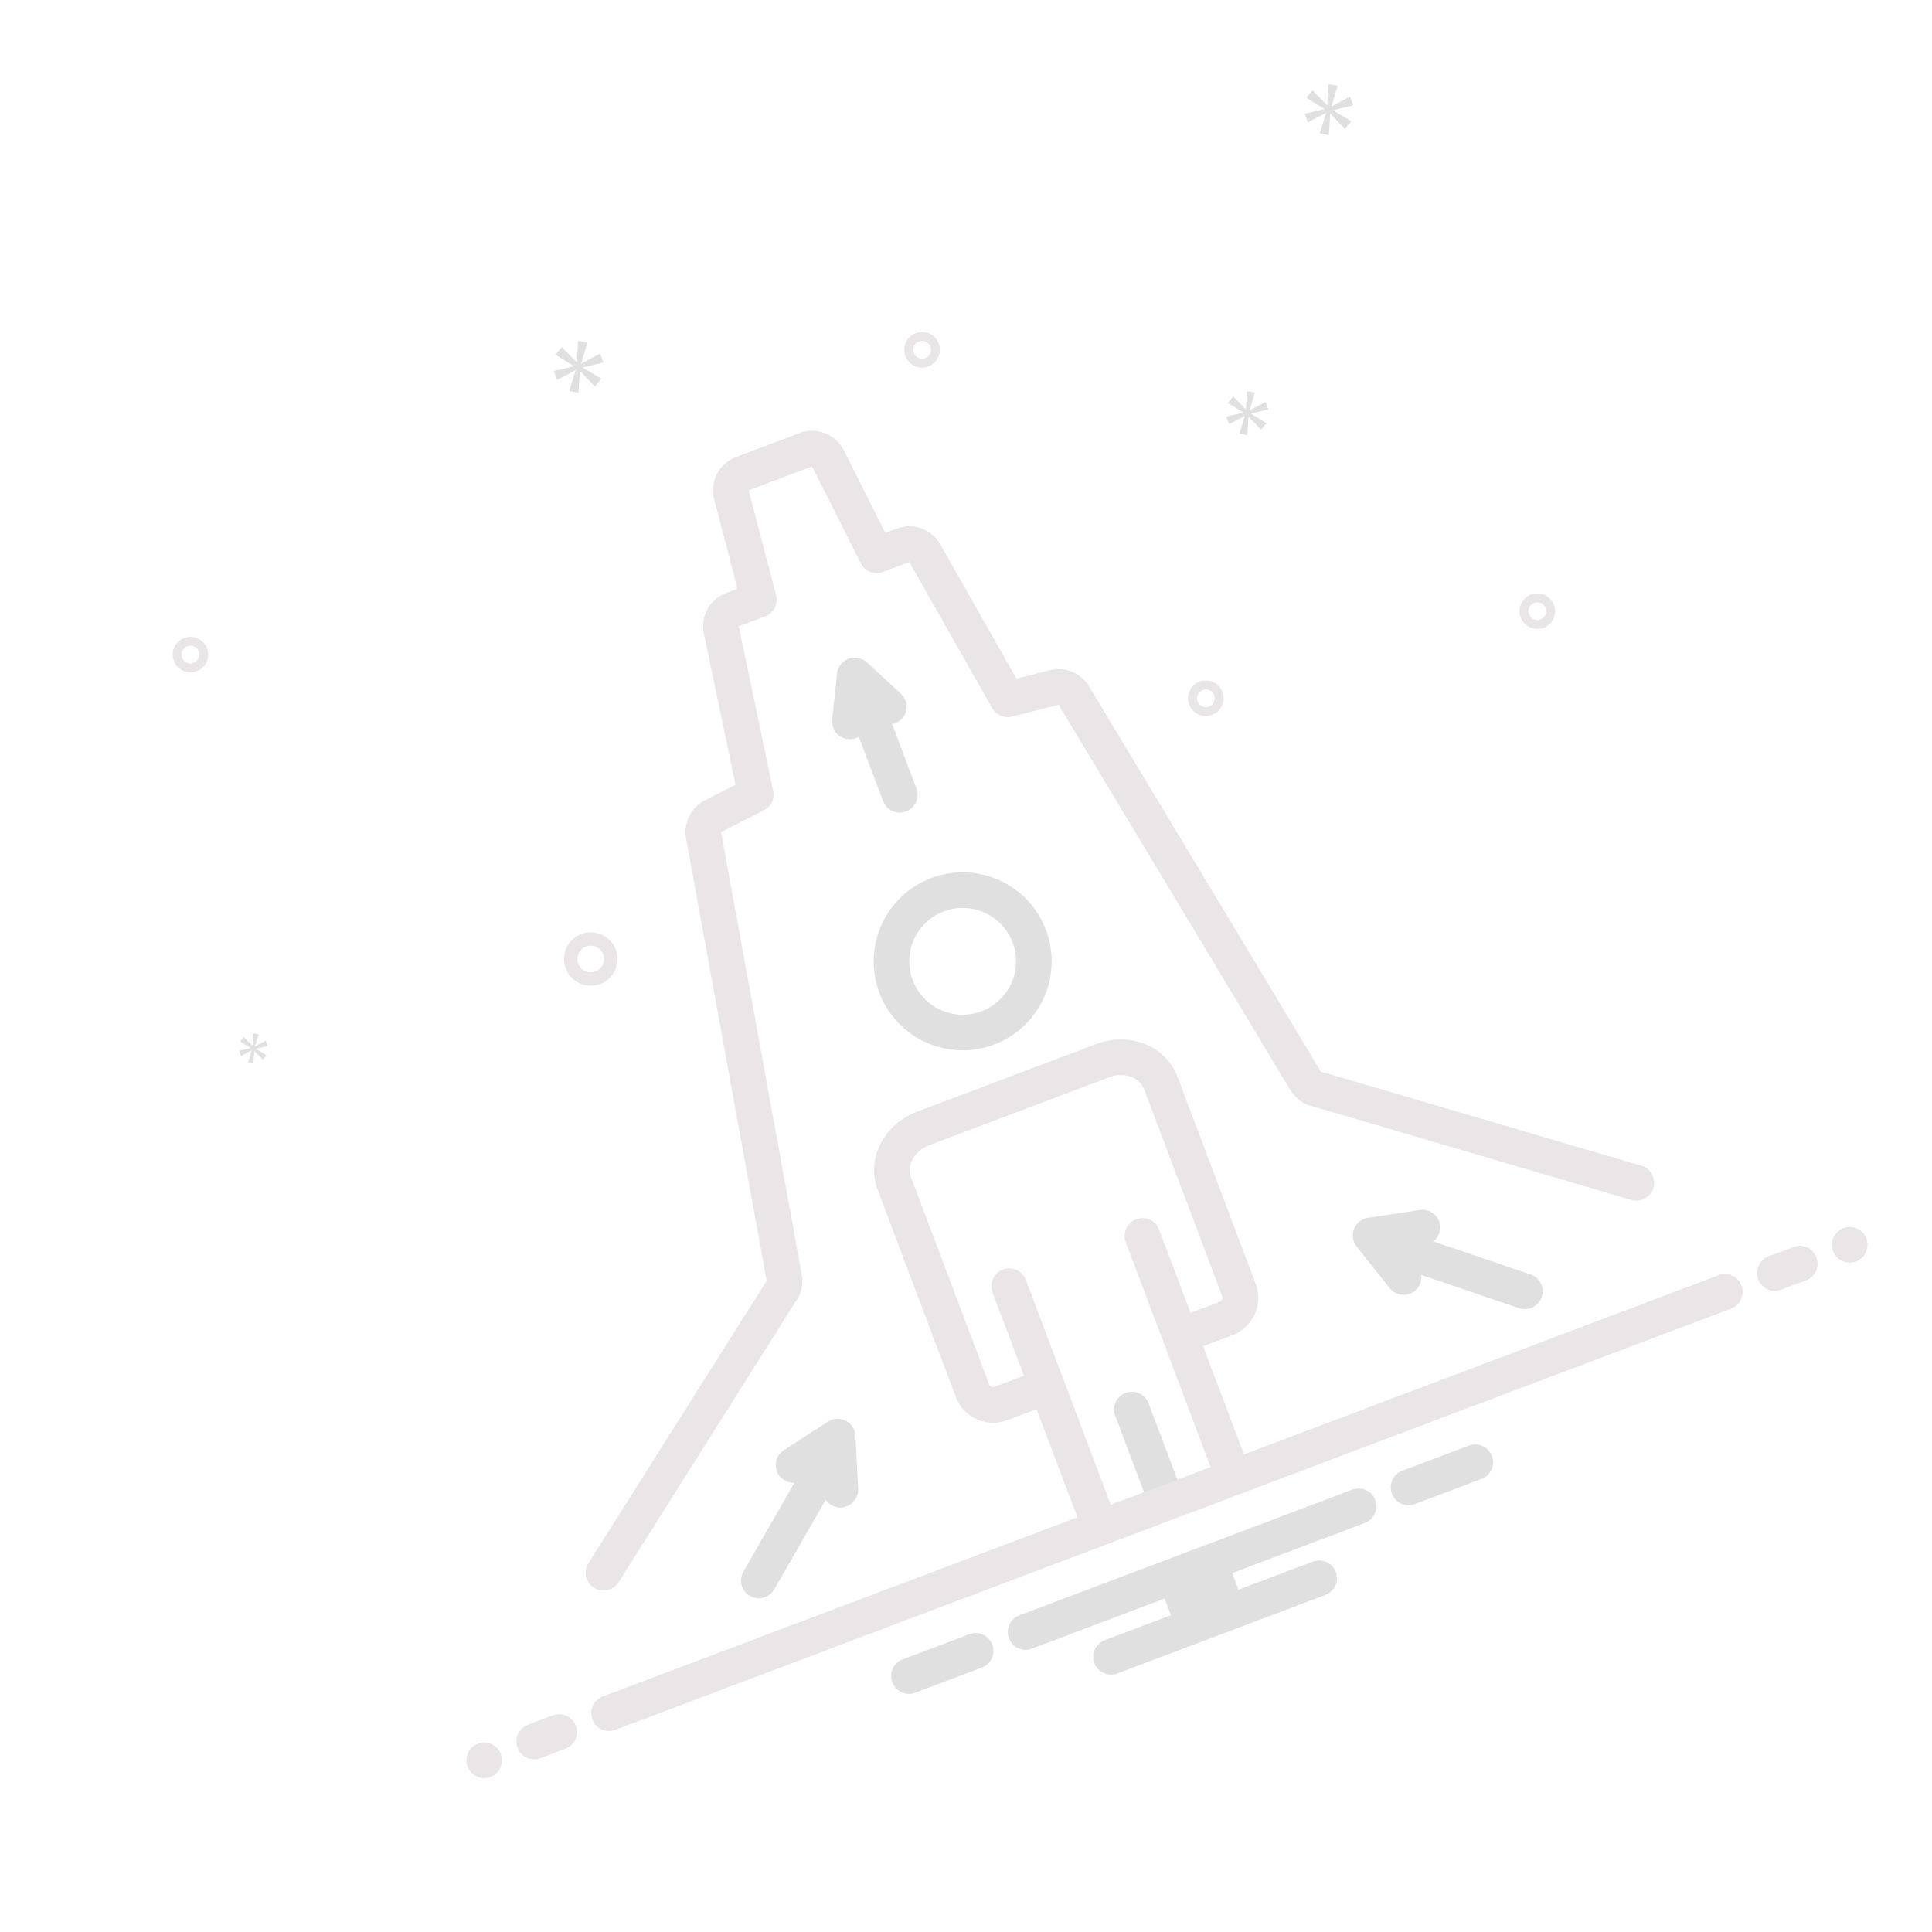 <svg xmlns="http://www.w3.org/2000/svg" width="138" height="138" viewBox="0 0 138 138" fill="none"><g opacity="0.42" clip-path="url(#clip0_3799_46753)"><path d="M117.22 83.263L94.531 76.594C94.473 76.577 94.414 76.564 94.355 76.556L77.789 49.021C77.505 48.554 77.078 48.19 76.572 47.982C76.065 47.775 75.505 47.736 74.975 47.87L72.604 48.482L67.163 38.884C66.866 38.354 66.389 37.949 65.818 37.743C65.247 37.536 64.62 37.542 64.053 37.758L63.238 38.066L60.275 32.172C59.993 31.61 59.513 31.173 58.928 30.945C58.342 30.716 57.693 30.713 57.105 30.936L52.577 32.646C51.988 32.867 51.502 33.298 51.214 33.857C50.925 34.415 50.854 35.061 51.015 35.669L52.685 42.05L51.87 42.358C51.301 42.57 50.828 42.98 50.535 43.512C50.243 44.044 50.153 44.664 50.28 45.258L52.539 56.056L50.355 57.164C49.868 57.414 49.475 57.814 49.232 58.304C48.989 58.794 48.909 59.349 49.005 59.888L54.767 91.501C54.728 91.547 54.693 91.596 54.661 91.646L42.039 111.645C41.947 111.787 41.884 111.945 41.854 112.11C41.823 112.276 41.826 112.446 41.862 112.611C41.898 112.775 41.967 112.931 42.063 113.069C42.16 113.207 42.283 113.324 42.426 113.414C42.568 113.504 42.727 113.565 42.893 113.593C43.059 113.621 43.229 113.615 43.393 113.577C43.557 113.539 43.712 113.468 43.849 113.37C43.985 113.271 44.101 113.146 44.189 113.003L56.771 93.067C56.993 92.784 57.152 92.458 57.237 92.109C57.323 91.76 57.334 91.397 57.268 91.044L51.505 59.432L54.558 57.883C54.807 57.757 55.008 57.552 55.129 57.3C55.25 57.047 55.285 56.763 55.228 56.489L52.769 44.737L54.654 44.025C54.948 43.914 55.19 43.698 55.334 43.419C55.478 43.14 55.514 42.818 55.435 42.514L53.475 35.025L58.003 33.315L61.481 40.231C61.622 40.512 61.862 40.73 62.155 40.844C62.448 40.959 62.772 40.96 63.066 40.849L64.951 40.138L70.872 50.583C71.01 50.826 71.224 51.017 71.482 51.126C71.739 51.236 72.025 51.257 72.296 51.187L75.61 50.332L92.177 77.867C92.361 78.174 92.609 78.44 92.904 78.644C93.198 78.849 93.533 78.989 93.886 79.055L116.504 85.702C116.665 85.752 116.835 85.769 117.002 85.753C117.17 85.737 117.333 85.687 117.481 85.608C117.629 85.528 117.761 85.419 117.867 85.289C117.973 85.158 118.052 85.007 118.099 84.846C118.147 84.684 118.162 84.515 118.143 84.347C118.125 84.18 118.073 84.018 117.991 83.87C117.91 83.723 117.799 83.594 117.667 83.489C117.535 83.385 117.383 83.308 117.22 83.263Z" fill="#CCC0C6"></path><path d="M80.4 99.494C80.084 99.613 79.829 99.853 79.69 100.16C79.552 100.467 79.54 100.817 79.659 101.133L81.942 107.179C82.061 107.495 82.301 107.75 82.608 107.889C82.915 108.027 83.265 108.039 83.581 107.919C83.896 107.8 84.151 107.561 84.29 107.254C84.429 106.946 84.44 106.596 84.321 106.281L82.038 100.235C81.919 99.919 81.68 99.664 81.373 99.525C81.065 99.386 80.715 99.375 80.4 99.494ZM62.814 70.911C63.258 72.087 64.041 73.105 65.063 73.837C66.086 74.568 67.303 74.98 68.559 75.02C69.816 75.06 71.057 74.726 72.124 74.061C73.191 73.396 74.037 72.43 74.555 71.284C75.073 70.138 75.239 68.865 75.033 67.624C74.827 66.384 74.258 65.233 73.397 64.316C72.537 63.399 71.424 62.758 70.199 62.473C68.974 62.189 67.693 62.274 66.516 62.718C64.94 63.316 63.665 64.513 62.971 66.049C62.277 67.585 62.221 69.333 62.814 70.911ZM67.414 65.097C68.12 64.831 68.889 64.78 69.624 64.95C70.359 65.121 71.027 65.506 71.543 66.056C72.059 66.606 72.401 67.297 72.524 68.041C72.648 68.785 72.548 69.549 72.237 70.237C71.927 70.924 71.419 71.504 70.779 71.903C70.139 72.302 69.395 72.502 68.641 72.478C67.887 72.454 67.157 72.207 66.543 71.769C65.929 71.33 65.46 70.719 65.193 70.013C64.837 69.067 64.871 68.017 65.287 67.096C65.704 66.174 66.469 65.456 67.414 65.097ZM64.72 57.96C65.035 57.841 65.291 57.602 65.43 57.294C65.569 56.987 65.58 56.637 65.46 56.322L63.722 51.717C63.954 51.676 64.17 51.57 64.344 51.413C64.519 51.255 64.646 51.051 64.711 50.825C64.775 50.598 64.775 50.358 64.71 50.132C64.645 49.905 64.518 49.702 64.343 49.544L61.913 47.309C61.74 47.149 61.525 47.041 61.294 46.996C61.063 46.951 60.823 46.971 60.603 47.054C60.382 47.138 60.189 47.281 60.045 47.467C59.901 47.654 59.812 47.877 59.788 48.111L59.442 51.395C59.416 51.628 59.456 51.865 59.557 52.077C59.658 52.29 59.816 52.47 60.014 52.597C60.212 52.725 60.441 52.795 60.676 52.799C60.912 52.804 61.144 52.742 61.346 52.623L63.081 57.22C63.201 57.535 63.44 57.791 63.747 57.929C64.055 58.068 64.405 58.08 64.72 57.96ZM59.145 101.546L55.996 103.574C55.76 103.725 55.581 103.949 55.486 104.212C55.391 104.476 55.386 104.763 55.471 105.029C55.557 105.296 55.728 105.527 55.959 105.685C56.189 105.844 56.466 105.922 56.745 105.907L53.099 112.262C53.016 112.407 52.962 112.567 52.94 112.732C52.919 112.898 52.93 113.066 52.974 113.228C53.018 113.389 53.093 113.54 53.195 113.672C53.297 113.804 53.424 113.915 53.569 113.998C53.862 114.162 54.208 114.204 54.532 114.116C54.856 114.028 55.133 113.817 55.304 113.528L58.979 107.125C59.101 107.305 59.267 107.45 59.461 107.547C59.656 107.644 59.872 107.689 60.089 107.679C60.424 107.658 60.738 107.507 60.964 107.258C61.189 107.009 61.308 106.681 61.294 106.345L61.103 102.551C61.092 102.328 61.022 102.112 60.901 101.925C60.78 101.737 60.612 101.585 60.414 101.483C60.215 101.382 59.994 101.334 59.771 101.345C59.548 101.355 59.332 101.425 59.145 101.546ZM102.39 88.675C102.61 88.501 102.765 88.26 102.833 87.989C102.901 87.717 102.877 87.431 102.765 87.175C102.654 86.918 102.46 86.706 102.215 86.571C101.97 86.436 101.687 86.386 101.411 86.429L97.708 86.988C97.487 87.021 97.28 87.112 97.105 87.251C96.931 87.39 96.796 87.572 96.715 87.78C96.633 87.987 96.608 88.212 96.641 88.433C96.673 88.653 96.764 88.861 96.902 89.036L99.266 92.01C99.479 92.27 99.784 92.437 100.118 92.475C100.452 92.513 100.787 92.419 101.053 92.214C101.222 92.079 101.355 91.902 101.436 91.701C101.518 91.499 101.547 91.281 101.52 91.065L108.509 93.442C108.828 93.547 109.176 93.522 109.477 93.374C109.779 93.225 110.01 92.965 110.122 92.648C110.176 92.49 110.198 92.323 110.187 92.156C110.177 91.99 110.133 91.827 110.059 91.677C109.985 91.527 109.883 91.393 109.757 91.283C109.632 91.173 109.486 91.088 109.328 91.035L102.39 88.675Z" fill="#B7B5B4"></path><path d="M35.035 126.926C35.692 126.678 36.023 125.944 35.775 125.287C35.527 124.631 34.794 124.299 34.137 124.547C33.48 124.795 33.148 125.529 33.396 126.186C33.644 126.843 34.378 127.174 35.035 126.926Z" fill="#CCC0C6"></path><path d="M39.489 122.526L37.705 123.199C37.39 123.318 37.134 123.558 36.995 123.865C36.857 124.173 36.846 124.522 36.965 124.838C37.084 125.153 37.323 125.409 37.631 125.548C37.938 125.686 38.288 125.697 38.603 125.578L40.388 124.905C40.703 124.786 40.958 124.546 41.097 124.239C41.236 123.932 41.247 123.582 41.128 123.266C41.009 122.951 40.769 122.696 40.462 122.557C40.155 122.418 39.805 122.407 39.489 122.526ZM128.107 89.071L126.323 89.744C126.008 89.864 125.752 90.103 125.613 90.41C125.475 90.718 125.463 91.067 125.583 91.383C125.702 91.698 125.941 91.954 126.248 92.093C126.556 92.231 126.906 92.243 127.221 92.123L129.005 91.45C129.321 91.331 129.576 91.091 129.715 90.784C129.854 90.477 129.865 90.127 129.746 89.811C129.627 89.496 129.387 89.24 129.08 89.102C128.773 88.963 128.423 88.952 128.107 89.071Z" fill="#CCC0C6"></path><path d="M132.572 90.104C133.229 89.856 133.56 89.122 133.312 88.465C133.064 87.808 132.331 87.477 131.674 87.725C131.017 87.973 130.685 88.706 130.933 89.363C131.181 90.02 131.915 90.352 132.572 90.104Z" fill="#CCC0C6"></path><path d="M105.014 103.224L100.073 105.089C99.782 105.225 99.554 105.466 99.433 105.764C99.312 106.062 99.308 106.394 99.421 106.694C99.535 106.995 99.757 107.241 100.045 107.385C100.332 107.528 100.663 107.558 100.971 107.468L105.912 105.603C106.203 105.466 106.432 105.225 106.553 104.928C106.673 104.63 106.678 104.298 106.564 103.998C106.451 103.697 106.228 103.451 105.941 103.307C105.653 103.164 105.323 103.134 105.014 103.224ZM69.329 116.696L64.388 118.561C64.097 118.697 63.868 118.938 63.748 119.236C63.627 119.533 63.623 119.866 63.736 120.166C63.85 120.467 64.072 120.713 64.359 120.857C64.647 121 64.978 121.03 65.286 120.94L70.227 119.075C70.518 118.938 70.747 118.697 70.868 118.4C70.988 118.102 70.993 117.77 70.879 117.469C70.766 117.169 70.543 116.922 70.256 116.779C69.968 116.635 69.638 116.606 69.329 116.696ZM96.596 106.402L72.806 115.383C72.491 115.502 72.235 115.742 72.097 116.049C71.958 116.356 71.947 116.706 72.066 117.022C72.185 117.337 72.424 117.592 72.732 117.731C73.039 117.87 73.389 117.881 73.704 117.762L83.184 114.183L83.634 115.372L78.911 117.155C78.596 117.274 78.341 117.514 78.202 117.821C78.063 118.128 78.052 118.478 78.171 118.794C78.29 119.109 78.529 119.365 78.837 119.503C79.144 119.642 79.494 119.653 79.809 119.534L94.678 113.921C94.994 113.802 95.249 113.562 95.388 113.255C95.527 112.948 95.538 112.598 95.419 112.282C95.299 111.967 95.06 111.712 94.753 111.573C94.445 111.434 94.096 111.423 93.78 111.542L88.463 113.549L88.014 112.36L97.494 108.781C97.81 108.662 98.065 108.422 98.204 108.115C98.343 107.808 98.354 107.458 98.235 107.142C98.116 106.827 97.876 106.571 97.569 106.433C97.261 106.294 96.912 106.283 96.596 106.402Z" fill="#B7B5B4"></path><path d="M122.588 91.154L88.853 103.889L85.935 96.158L87.949 95.397C88.66 95.155 89.247 94.64 89.58 93.966C89.913 93.293 89.966 92.514 89.726 91.802L84.094 76.882C83.275 74.714 80.683 73.678 78.313 74.572L65.495 79.412C63.126 80.306 61.864 82.797 62.683 84.965L68.315 99.885C68.606 100.578 69.16 101.127 69.856 101.413C70.551 101.698 71.331 101.697 72.025 101.409L74.04 100.648L76.959 108.38L43.224 121.116C43.046 121.157 42.879 121.237 42.735 121.348C42.59 121.459 42.471 121.6 42.386 121.761C42.3 121.922 42.249 122.1 42.238 122.282C42.226 122.464 42.253 122.646 42.318 122.817C42.382 122.987 42.482 123.142 42.611 123.271C42.74 123.4 42.895 123.5 43.066 123.564C43.237 123.628 43.419 123.655 43.601 123.643C43.783 123.631 43.961 123.581 44.122 123.495L123.486 93.533C123.663 93.491 123.83 93.412 123.975 93.301C124.119 93.189 124.238 93.049 124.324 92.888C124.41 92.727 124.46 92.549 124.472 92.367C124.484 92.185 124.456 92.003 124.392 91.832C124.327 91.661 124.227 91.506 124.098 91.377C123.969 91.249 123.814 91.149 123.643 91.085C123.473 91.02 123.29 90.993 123.108 91.005C122.926 91.017 122.749 91.068 122.588 91.154ZM71.637 90.683C71.321 90.802 71.066 91.042 70.927 91.349C70.788 91.656 70.777 92.006 70.896 92.322L73.141 98.269L71.127 99.03C70.891 99.119 70.711 99.032 70.694 98.987L65.062 84.067C64.738 83.21 65.336 82.19 66.393 81.79L79.211 76.951C80.269 76.552 81.391 76.924 81.715 77.78L87.347 92.7C87.364 92.745 87.286 92.929 87.051 93.018L85.037 93.779L82.791 87.831C82.672 87.516 82.433 87.26 82.125 87.122C81.818 86.983 81.468 86.972 81.153 87.091C80.837 87.21 80.582 87.449 80.443 87.757C80.304 88.064 80.293 88.414 80.412 88.729L86.475 104.788L79.338 107.482L73.275 91.424C73.156 91.108 72.916 90.853 72.609 90.714C72.302 90.575 71.952 90.564 71.637 90.683ZM42.871 70.285C43.224 70.152 43.529 69.917 43.749 69.61C43.968 69.303 44.092 68.938 44.103 68.561C44.115 68.184 44.015 67.812 43.816 67.492C43.616 67.172 43.326 66.918 42.983 66.763C42.639 66.608 42.257 66.558 41.885 66.62C41.513 66.681 41.167 66.852 40.892 67.11C40.617 67.368 40.425 67.702 40.34 68.07C40.254 68.437 40.28 68.822 40.413 69.174C40.592 69.647 40.952 70.03 41.412 70.238C41.873 70.446 42.398 70.463 42.871 70.285ZM41.861 67.609C42.037 67.542 42.229 67.529 42.413 67.572C42.597 67.615 42.764 67.711 42.893 67.848C43.022 67.986 43.107 68.159 43.138 68.345C43.169 68.531 43.144 68.722 43.066 68.894C42.989 69.065 42.862 69.21 42.702 69.31C42.542 69.41 42.356 69.46 42.167 69.454C41.979 69.448 41.796 69.386 41.643 69.276C41.489 69.167 41.372 69.014 41.305 68.838C41.216 68.601 41.224 68.339 41.329 68.108C41.433 67.878 41.624 67.698 41.861 67.609ZM109.361 42.466C109.126 42.554 108.922 42.711 108.776 42.916C108.63 43.12 108.547 43.364 108.539 43.615C108.531 43.866 108.598 44.114 108.731 44.328C108.864 44.541 109.057 44.71 109.287 44.814C109.516 44.917 109.77 44.951 110.018 44.91C110.267 44.868 110.497 44.754 110.68 44.582C110.864 44.41 110.992 44.188 111.049 43.943C111.105 43.698 111.088 43.441 111 43.206C110.88 42.891 110.641 42.636 110.333 42.497C110.026 42.358 109.677 42.347 109.361 42.466ZM110.035 44.25C109.917 44.294 109.789 44.303 109.666 44.275C109.544 44.246 109.433 44.182 109.347 44.09C109.261 43.999 109.204 43.883 109.183 43.759C109.162 43.635 109.179 43.508 109.231 43.393C109.283 43.279 109.367 43.182 109.474 43.116C109.581 43.049 109.705 43.016 109.83 43.02C109.956 43.024 110.078 43.065 110.18 43.138C110.282 43.211 110.36 43.313 110.405 43.431C110.464 43.588 110.459 43.763 110.389 43.917C110.32 44.071 110.192 44.19 110.035 44.25ZM85.681 48.687C85.446 48.776 85.242 48.933 85.096 49.137C84.95 49.342 84.867 49.585 84.859 49.837C84.851 50.088 84.918 50.336 85.051 50.549C85.184 50.763 85.377 50.932 85.606 51.035C85.836 51.139 86.09 51.172 86.338 51.131C86.587 51.09 86.817 50.976 87 50.804C87.183 50.632 87.312 50.409 87.369 50.164C87.425 49.919 87.408 49.663 87.32 49.428C87.2 49.112 86.961 48.858 86.653 48.719C86.346 48.58 85.996 48.569 85.681 48.687ZM86.355 50.472C86.237 50.516 86.109 50.525 85.986 50.496C85.864 50.468 85.752 50.404 85.666 50.312C85.581 50.22 85.523 50.105 85.503 49.981C85.482 49.857 85.499 49.73 85.551 49.615C85.603 49.501 85.687 49.404 85.794 49.337C85.9 49.271 86.025 49.237 86.15 49.241C86.276 49.245 86.397 49.287 86.5 49.36C86.602 49.433 86.68 49.535 86.725 49.652C86.784 49.81 86.778 49.985 86.709 50.139C86.64 50.292 86.512 50.412 86.355 50.472ZM65.413 23.8C65.178 23.889 64.974 24.046 64.828 24.25C64.682 24.455 64.6 24.698 64.592 24.949C64.584 25.201 64.65 25.449 64.783 25.662C64.916 25.876 65.11 26.045 65.339 26.148C65.568 26.252 65.823 26.285 66.071 26.244C66.319 26.203 66.549 26.089 66.733 25.917C66.916 25.745 67.044 25.522 67.101 25.277C67.158 25.032 67.141 24.776 67.052 24.541C66.933 24.225 66.693 23.97 66.386 23.831C66.079 23.693 65.729 23.681 65.413 23.8ZM66.087 25.584C65.969 25.629 65.841 25.637 65.719 25.609C65.596 25.581 65.485 25.516 65.399 25.425C65.313 25.333 65.256 25.218 65.235 25.094C65.215 24.97 65.231 24.843 65.283 24.728C65.335 24.613 65.419 24.517 65.526 24.45C65.633 24.384 65.757 24.35 65.883 24.354C66.008 24.358 66.13 24.399 66.232 24.473C66.335 24.546 66.413 24.648 66.457 24.765C66.516 24.923 66.511 25.098 66.442 25.251C66.372 25.405 66.245 25.525 66.087 25.584ZM14.793 46.308C14.704 46.073 14.547 45.869 14.343 45.723C14.138 45.577 13.895 45.494 13.643 45.486C13.392 45.478 13.144 45.545 12.931 45.678C12.717 45.811 12.548 46.004 12.444 46.233C12.341 46.463 12.308 46.717 12.349 46.965C12.39 47.214 12.504 47.444 12.676 47.627C12.848 47.811 13.071 47.939 13.316 47.996C13.561 48.053 13.817 48.035 14.052 47.947C14.367 47.827 14.623 47.588 14.761 47.281C14.9 46.973 14.911 46.624 14.793 46.308ZM13.008 46.982C12.964 46.864 12.956 46.736 12.984 46.613C13.012 46.491 13.076 46.38 13.168 46.294C13.26 46.208 13.375 46.151 13.499 46.13C13.623 46.109 13.75 46.126 13.865 46.178C13.979 46.23 14.076 46.314 14.143 46.421C14.209 46.528 14.243 46.652 14.239 46.777C14.235 46.903 14.193 47.025 14.12 47.127C14.047 47.229 13.945 47.307 13.828 47.352C13.67 47.411 13.495 47.406 13.341 47.336C13.188 47.267 13.068 47.139 13.008 46.982Z" fill="#CCC0C6"></path><path d="M41.518 25.954L41.964 24.458L41.286 24.352L41.21 25.869L41.191 25.876L40.126 24.8L39.681 25.341L40.984 26.146L40.991 26.164L39.557 26.504L39.796 27.137L41.106 26.44L41.113 26.459L40.657 27.927L41.315 28.062L41.425 26.522L41.443 26.515L42.493 27.607L42.953 27.05L41.638 26.271L41.631 26.252L43.099 25.89L42.86 25.257L41.526 25.973L41.518 25.954ZM17.98 75.028L17.718 75.874L18.096 75.952L18.16 75.065L18.17 75.061L18.775 75.69L19.04 75.369L18.282 74.92L18.278 74.91L19.123 74.701L18.986 74.337L18.218 74.749L18.214 74.738L18.47 73.876L18.08 73.815L18.036 74.689L18.025 74.693L17.412 74.073L17.155 74.385L17.907 74.848L17.911 74.859L17.084 75.055L17.221 75.419L17.976 75.018L17.98 75.028ZM96.661 7.522L96.427 6.902L95.118 7.604L95.111 7.586L95.547 6.118L94.882 6.014L94.808 7.502L94.79 7.509L93.745 6.454L93.309 6.984L94.587 7.774L94.594 7.792L93.187 8.125L93.421 8.745L94.706 8.062L94.713 8.081L94.266 9.521L94.911 9.654L95.019 8.142L95.036 8.135L96.067 9.207L96.518 8.661L95.228 7.896L95.221 7.878L96.661 7.522ZM89.259 29.298L89.635 28.031L89.062 27.942L88.998 29.225L88.982 29.231L88.081 28.321L87.704 28.778L88.807 29.46L88.813 29.475L87.599 29.762L87.801 30.298L88.91 29.708L88.916 29.724L88.53 30.967L89.086 31.081L89.18 29.778L89.195 29.772L90.083 30.696L90.472 30.225L89.36 29.566L89.354 29.55L90.596 29.243L90.394 28.707L89.265 29.314L89.259 29.298Z" fill="#B7B5B4"></path></g><defs><clipPath id="clip0_3799_46753"><rect width="106.801" height="106.801" fill="white" transform="translate(0 37.723) rotate(-20.683)"></rect></clipPath></defs></svg>